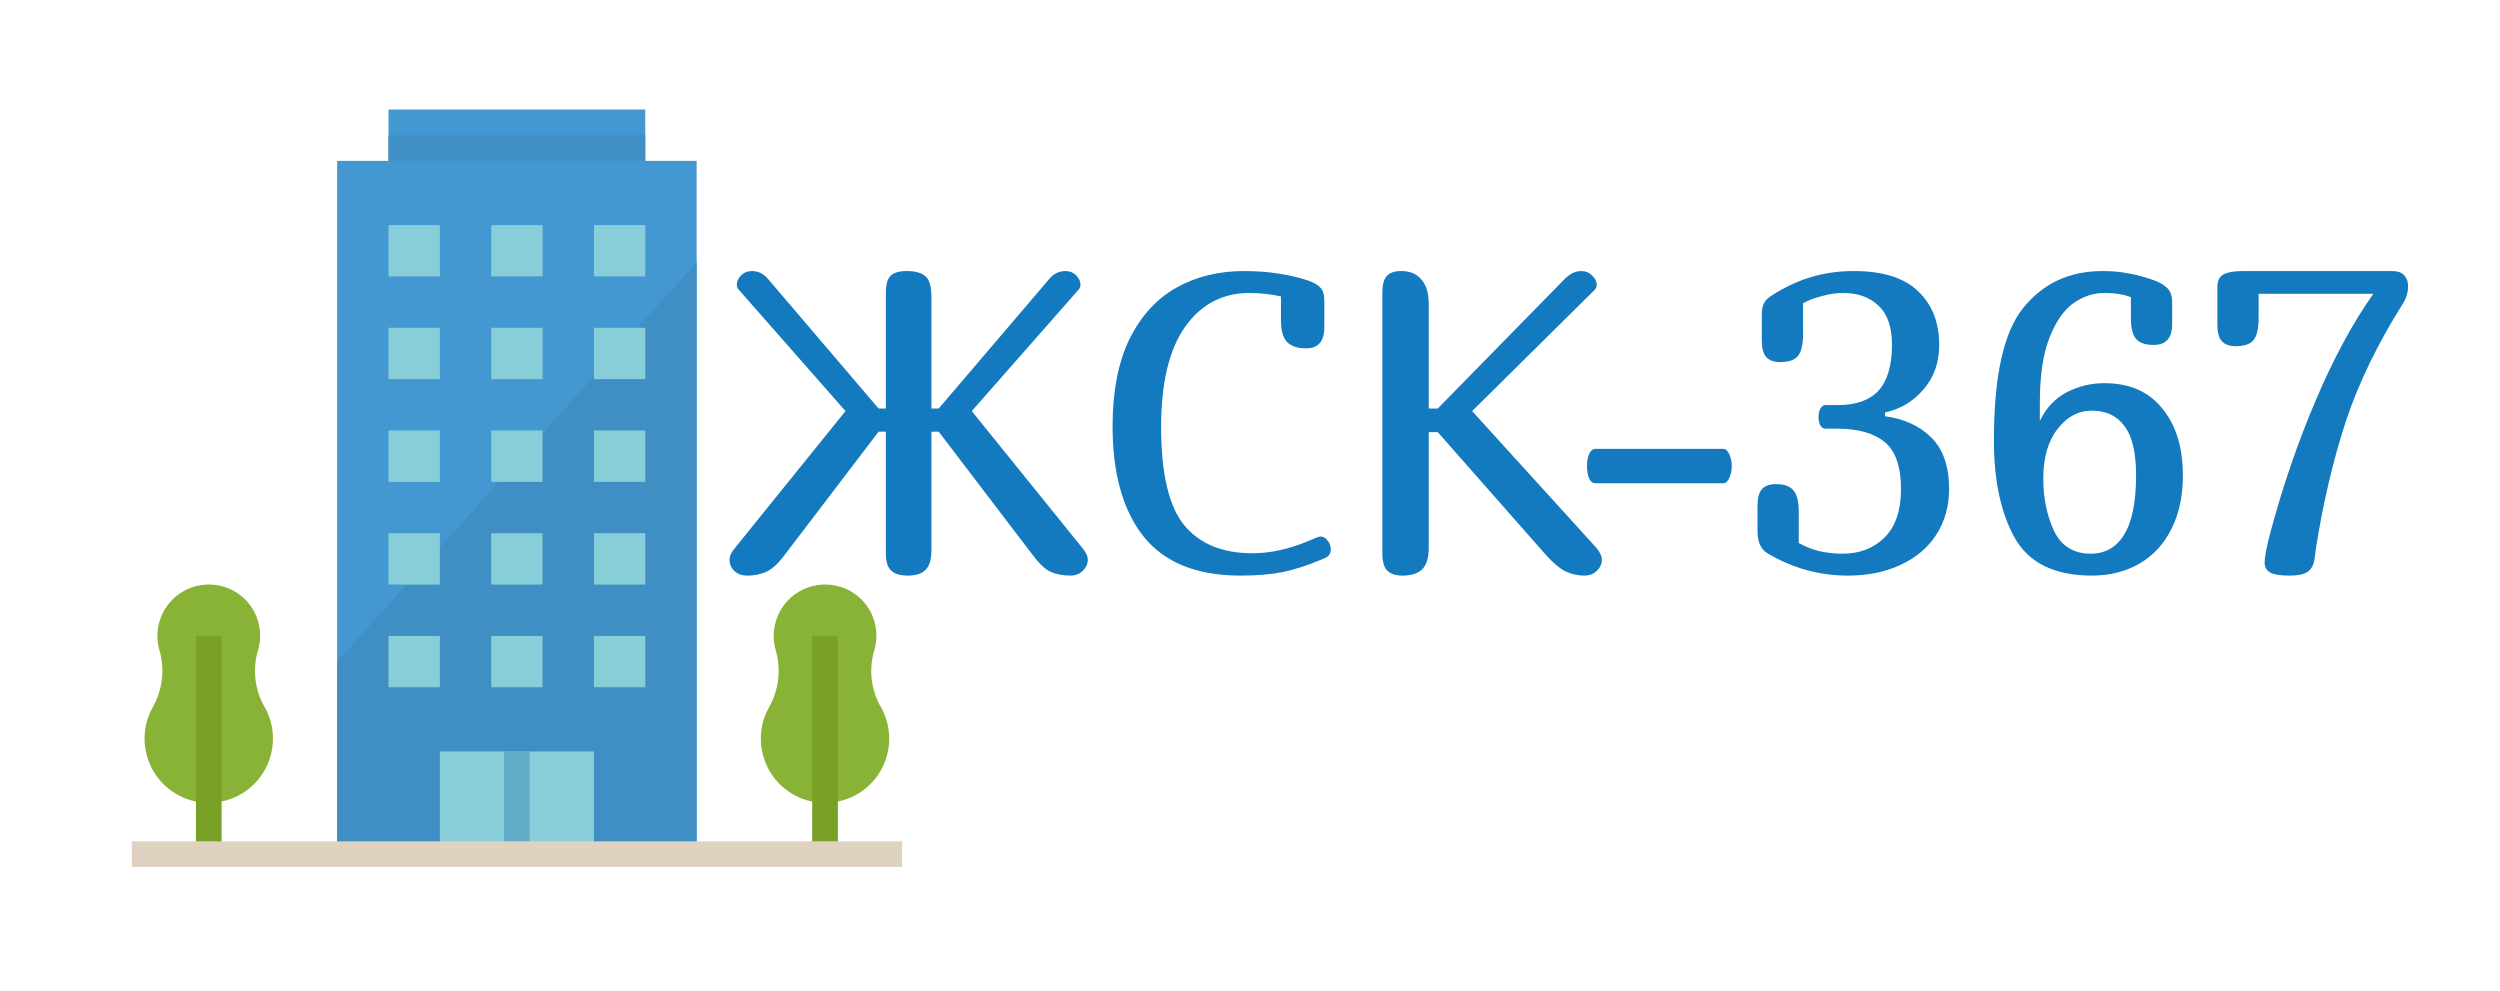 <?xml version="1.0" encoding="UTF-8"?> <svg xmlns="http://www.w3.org/2000/svg" width="873" height="346" viewBox="0 0 873 346" fill="none"> <path d="M309.35 102.15C309.35 99.35 309.9 97.4 311 96.3C312.1 95.2 314 94.65 316.7 94.65C319.6 94.65 321.75 95.25 323.15 96.45C324.55 97.65 325.25 100 325.25 103.5V142.65H327.8L366.2 97.65C367.8 95.65 369.75 94.65 372.05 94.65C373.55 94.65 374.8 95.15 375.8 96.15C376.8 97.15 377.3 98.25 377.3 99.45C377.3 100.15 377.05 100.75 376.55 101.25L339.35 143.55L377.75 191.1C379.15 192.7 379.85 194.15 379.85 195.45C379.85 196.95 379.25 198.25 378.05 199.35C376.95 200.45 375.5 201 373.7 201C371.2 201 368.9 200.55 366.8 199.65C364.8 198.65 362.7 196.65 360.5 193.65L327.8 150.75H325.25V192C325.25 195.4 324.55 197.75 323.15 199.05C321.85 200.35 319.8 201 317 201C314.3 201 312.35 200.4 311.15 199.2C309.95 198 309.35 196.1 309.35 193.5V150.75H306.8L274.1 193.65C271.9 196.65 269.75 198.65 267.65 199.65C265.65 200.55 263.4 201 260.9 201C259.1 201 257.6 200.45 256.4 199.35C255.3 198.25 254.75 196.95 254.75 195.45C254.75 194.15 255.45 192.7 256.85 191.1L295.25 143.55L258.05 101.25C257.55 100.75 257.3 100.15 257.3 99.45C257.3 98.25 257.8 97.15 258.8 96.15C259.8 95.15 261.05 94.65 262.55 94.65C264.85 94.65 266.8 95.65 268.4 97.65L306.8 142.65H309.35V102.15ZM456.013 121.65C453.113 121.65 450.913 120.9 449.413 119.4C448.013 117.9 447.313 115.4 447.313 111.9V103.5C443.613 102.7 439.963 102.3 436.363 102.3C426.863 102.3 419.313 106.3 413.713 114.3C408.213 122.2 405.463 133.8 405.463 149.1C405.463 165.4 408.163 176.85 413.563 183.45C418.963 189.95 426.913 193.2 437.413 193.2C443.613 193.2 450.163 191.75 457.063 188.85L459.913 187.65C460.513 187.45 460.913 187.35 461.113 187.35C462.113 187.35 462.963 187.85 463.663 188.85C464.363 189.75 464.713 190.75 464.713 191.85C464.713 193.25 464.063 194.25 462.763 194.85L460.213 195.9C456.113 197.6 451.963 198.9 447.763 199.8C443.663 200.6 438.813 201 433.213 201C418.013 201 406.763 196.5 399.463 187.5C392.163 178.4 388.513 165.5 388.513 148.8C388.513 136.7 390.463 126.6 394.363 118.5C398.363 110.4 403.813 104.4 410.713 100.5C417.613 96.6 425.513 94.65 434.413 94.65C442.413 94.65 449.713 95.7 456.312 97.8C458.713 98.6 460.313 99.5 461.113 100.5C462.013 101.4 462.463 102.95 462.463 105.15V114.15C462.463 116.75 461.913 118.65 460.813 119.85C459.813 121.05 458.213 121.65 456.013 121.65ZM502.071 142.65L546.171 97.65C548.071 95.65 550.071 94.65 552.171 94.65C553.671 94.65 554.921 95.15 555.921 96.15C557.021 97.15 557.571 98.25 557.571 99.45C557.571 100.15 557.321 100.75 556.821 101.25L514.071 143.55L557.271 191.1C558.671 192.7 559.371 194.15 559.371 195.45C559.371 196.95 558.771 198.25 557.571 199.35C556.471 200.45 555.021 201 553.221 201C550.921 201 548.721 200.5 546.621 199.5C544.621 198.5 542.321 196.55 539.721 193.65L502.071 150.9H498.921V191.25C498.921 194.75 498.171 197.25 496.671 198.75C495.171 200.25 492.821 201 489.621 201C487.321 201 485.571 200.4 484.371 199.2C483.271 198 482.721 196.1 482.721 193.5V102.15C482.721 99.45 483.221 97.55 484.221 96.45C485.221 95.25 486.921 94.65 489.321 94.65C492.421 94.65 494.771 95.65 496.371 97.65C498.071 99.55 498.921 102.4 498.921 106.2V142.65H502.071ZM557.176 168.75C556.176 168.75 555.426 168.2 554.926 167.1C554.426 165.9 554.176 164.45 554.176 162.75C554.176 161.05 554.426 159.65 554.926 158.55C555.426 157.35 556.176 156.75 557.176 156.75H601.726C602.626 156.75 603.326 157.35 603.826 158.55C604.426 159.75 604.726 161.15 604.726 162.75C604.726 164.35 604.426 165.75 603.826 166.95C603.326 168.15 602.626 168.75 601.726 168.75H557.176ZM620.175 169.05C623.075 169.05 625.125 169.8 626.325 171.3C627.525 172.7 628.125 175.2 628.125 178.8V189.6C632.425 192.1 637.525 193.35 643.425 193.35C649.325 193.35 654.175 191.5 657.975 187.8C661.875 184 663.825 178.35 663.825 170.85C663.825 162.95 661.925 157.45 658.125 154.35C654.325 151.25 648.875 149.7 641.775 149.7H637.425C636.725 149.7 636.125 149.3 635.625 148.5C635.225 147.7 635.025 146.75 635.025 145.65C635.025 144.55 635.225 143.6 635.625 142.8C636.125 141.9 636.725 141.45 637.425 141.45H641.775C648.175 141.45 652.925 139.75 656.025 136.35C659.125 132.85 660.675 127.55 660.675 120.45C660.675 114.25 659.125 109.7 656.025 106.8C652.925 103.8 648.775 102.3 643.575 102.3C641.275 102.3 638.875 102.65 636.375 103.35C633.875 103.95 631.625 104.8 629.625 105.9V116.7C629.625 120.3 629.025 122.85 627.825 124.35C626.625 125.75 624.575 126.45 621.675 126.45C619.475 126.45 617.825 125.85 616.725 124.65C615.725 123.45 615.225 121.55 615.225 118.95V109.95C615.225 108.15 615.475 106.8 615.975 105.9C616.475 104.9 617.375 104 618.675 103.2C623.375 100.2 627.975 98.05 632.475 96.75C637.075 95.35 642.025 94.65 647.325 94.65C657.425 94.65 664.925 97 669.825 101.7C674.725 106.4 677.175 112.65 677.175 120.45C677.175 126.65 675.325 131.85 671.625 136.05C668.025 140.25 663.575 142.9 658.275 144V145.35C664.975 146.25 670.375 148.75 674.475 152.85C678.575 156.95 680.625 162.9 680.625 170.7C680.625 176.8 679.125 182.15 676.125 186.75C673.225 191.25 669.075 194.75 663.675 197.25C658.375 199.75 652.225 201 645.225 201C635.325 201 625.975 198.4 617.175 193.2C614.875 191.8 613.725 189.25 613.725 185.55V176.55C613.725 173.95 614.225 172.05 615.225 170.85C616.325 169.65 617.975 169.05 620.175 169.05ZM752.066 120.45C749.166 120.45 747.116 119.75 745.916 118.35C744.716 116.95 744.116 114.55 744.116 111.15V103.8C741.716 102.8 738.616 102.3 734.816 102.3C731.016 102.3 727.416 103.5 724.016 105.9C720.716 108.2 717.916 112.25 715.616 118.05C713.416 123.75 712.316 131.3 712.316 140.7V147C714.516 142.4 717.666 139.05 721.766 136.95C725.866 134.85 730.216 133.8 734.816 133.8C743.616 133.8 750.366 136.75 755.066 142.65C759.866 148.45 762.266 156.25 762.266 166.05C762.266 173.25 760.916 179.5 758.216 184.8C755.616 190 751.916 194 747.116 196.8C742.316 199.6 736.766 201 730.466 201C717.566 201 708.616 196.65 703.616 187.95C698.716 179.25 696.266 167.85 696.266 153.75C696.266 131.25 699.716 115.8 706.616 107.4C713.516 98.9 722.716 94.65 734.216 94.65C737.716 94.65 740.866 94.95 743.666 95.55C746.466 96.05 749.366 96.85 752.366 97.95C754.266 98.65 755.766 99.55 756.866 100.65C757.966 101.75 758.516 103.4 758.516 105.6V113.25C758.516 118.05 756.366 120.45 752.066 120.45ZM730.466 143.4C725.766 143.4 721.766 145.55 718.466 149.85C715.166 154.05 713.516 159.85 713.516 167.25C713.516 173.95 714.766 180 717.266 185.4C719.866 190.7 724.116 193.35 730.016 193.35C735.116 193.35 739.016 191.15 741.716 186.75C744.516 182.25 745.916 175.3 745.916 165.9C745.916 158 744.566 152.3 741.866 148.8C739.266 145.2 735.466 143.4 730.466 143.4ZM774.307 100.2C774.307 98.1 775.007 96.65 776.407 95.85C777.907 95.05 780.207 94.65 783.307 94.65H835.357C837.257 94.65 838.657 95.15 839.557 96.15C840.457 97.15 840.907 98.4 840.907 99.9C840.907 102 840.357 103.95 839.257 105.75C830.357 119.85 823.657 133.65 819.157 147.15C814.757 160.65 811.307 175.25 808.807 190.95C808.707 191.65 808.507 193.1 808.207 195.3C807.907 197.4 807.057 198.9 805.657 199.8C804.357 200.6 802.307 201 799.507 201C796.307 201 794.057 200.65 792.757 199.95C791.457 199.15 790.807 198 790.807 196.5C790.807 194.6 791.457 191.15 792.757 186.15C797.157 169.75 802.457 154.3 808.657 139.8C814.857 125.2 821.557 112.8 828.757 102.6H788.707V111.15C788.707 114.75 788.107 117.3 786.907 118.8C785.707 120.2 783.657 120.9 780.757 120.9C778.557 120.9 776.907 120.3 775.807 119.1C774.807 117.9 774.307 116 774.307 113.4V100.2Z" fill="#137ABF"></path> <path d="M243.266 56.175H117.733V298.275H243.266V56.175Z" fill="#4398D1"></path> <path d="M117.733 231.025V298.275H243.267V91.544L117.733 231.025Z" fill="#3F8FC4"></path> <path d="M225.334 38.242H135.667V56.175H225.334V38.242Z" fill="#4398D1"></path> <path d="M225.334 47.208H135.667V56.175H225.334V47.208Z" fill="#3F8FC4"></path> <path d="M153.6 78.592H135.667V96.525H153.6V78.592Z" fill="#87CED9"></path> <path d="M189.466 78.592H171.533V96.525H189.466V78.592Z" fill="#87CED9"></path> <path d="M225.333 78.592H207.4V96.525H225.333V78.592Z" fill="#87CED9"></path> <path d="M153.6 114.458H135.667V132.391H153.6V114.458Z" fill="#87CED9"></path> <path d="M189.466 114.458H171.533V132.391H189.466V114.458Z" fill="#87CED9"></path> <path d="M225.333 114.458H207.4V132.391H225.333V114.458Z" fill="#87CED9"></path> <path d="M153.6 150.325H135.667V168.258H153.6V150.325Z" fill="#87CED9"></path> <path d="M189.466 150.325H171.533V168.258H189.466V150.325Z" fill="#87CED9"></path> <path d="M225.333 150.325H207.4V168.258H225.333V150.325Z" fill="#87CED9"></path> <path d="M153.6 186.192H135.667V204.125H153.6V186.192Z" fill="#87CED9"></path> <path d="M189.466 186.192H171.533V204.125H189.466V186.192Z" fill="#87CED9"></path> <path d="M225.333 186.192H207.4V204.125H225.333V186.192Z" fill="#87CED9"></path> <path d="M153.6 222.058H135.667V239.991H153.6V222.058Z" fill="#87CED9"></path> <path d="M189.466 222.058H171.533V239.991H189.466V222.058Z" fill="#87CED9"></path> <path d="M225.333 222.058H207.4V239.991H225.333V222.058Z" fill="#87CED9"></path> <path d="M207.4 262.408H153.6V298.275H207.4V262.408Z" fill="#87CED9"></path> <path d="M184.984 262.408H176.017V298.275H184.984V262.408Z" fill="#61ACC9"></path> <path d="M89.937 227.658C91.018 224.381 91.134 220.866 90.282 217.526C88.659 211.137 83.629 206.17 77.218 204.628C67.583 202.26 57.854 208.152 55.487 217.786C55.142 219.185 54.967 220.62 54.967 222.059C54.967 223.646 55.178 225.224 55.595 226.753C57.603 233.419 56.846 240.615 53.487 246.717C47.296 257.441 50.972 271.147 61.692 277.338C72.411 283.53 86.126 279.853 92.313 269.134C96.182 262.431 96.321 254.204 92.681 247.376C89.103 241.458 88.107 234.329 89.937 227.658Z" fill="#88B337"></path> <path d="M77.384 222.058H68.417V302.758H77.384V222.058Z" fill="#79A125"></path> <path d="M305.137 227.658C306.218 224.381 306.334 220.866 305.482 217.526C303.859 211.137 298.829 206.17 292.418 204.628C282.783 202.26 273.054 208.152 270.687 217.786C270.342 219.185 270.167 220.62 270.167 222.059C270.167 223.646 270.377 225.224 270.795 226.753C272.807 233.424 272.05 240.629 268.687 246.735C262.496 257.459 266.172 271.164 276.892 277.356C287.611 283.548 301.321 279.871 307.513 269.152C311.382 262.449 311.521 254.222 307.881 247.394C304.298 241.471 303.303 234.334 305.137 227.658Z" fill="#88B337"></path> <path d="M292.584 222.058H283.617V302.758H292.584V222.058Z" fill="#79A125"></path> <path d="M315 293.792H46V302.759H315V293.792Z" fill="#E0D2C1"></path> </svg> 